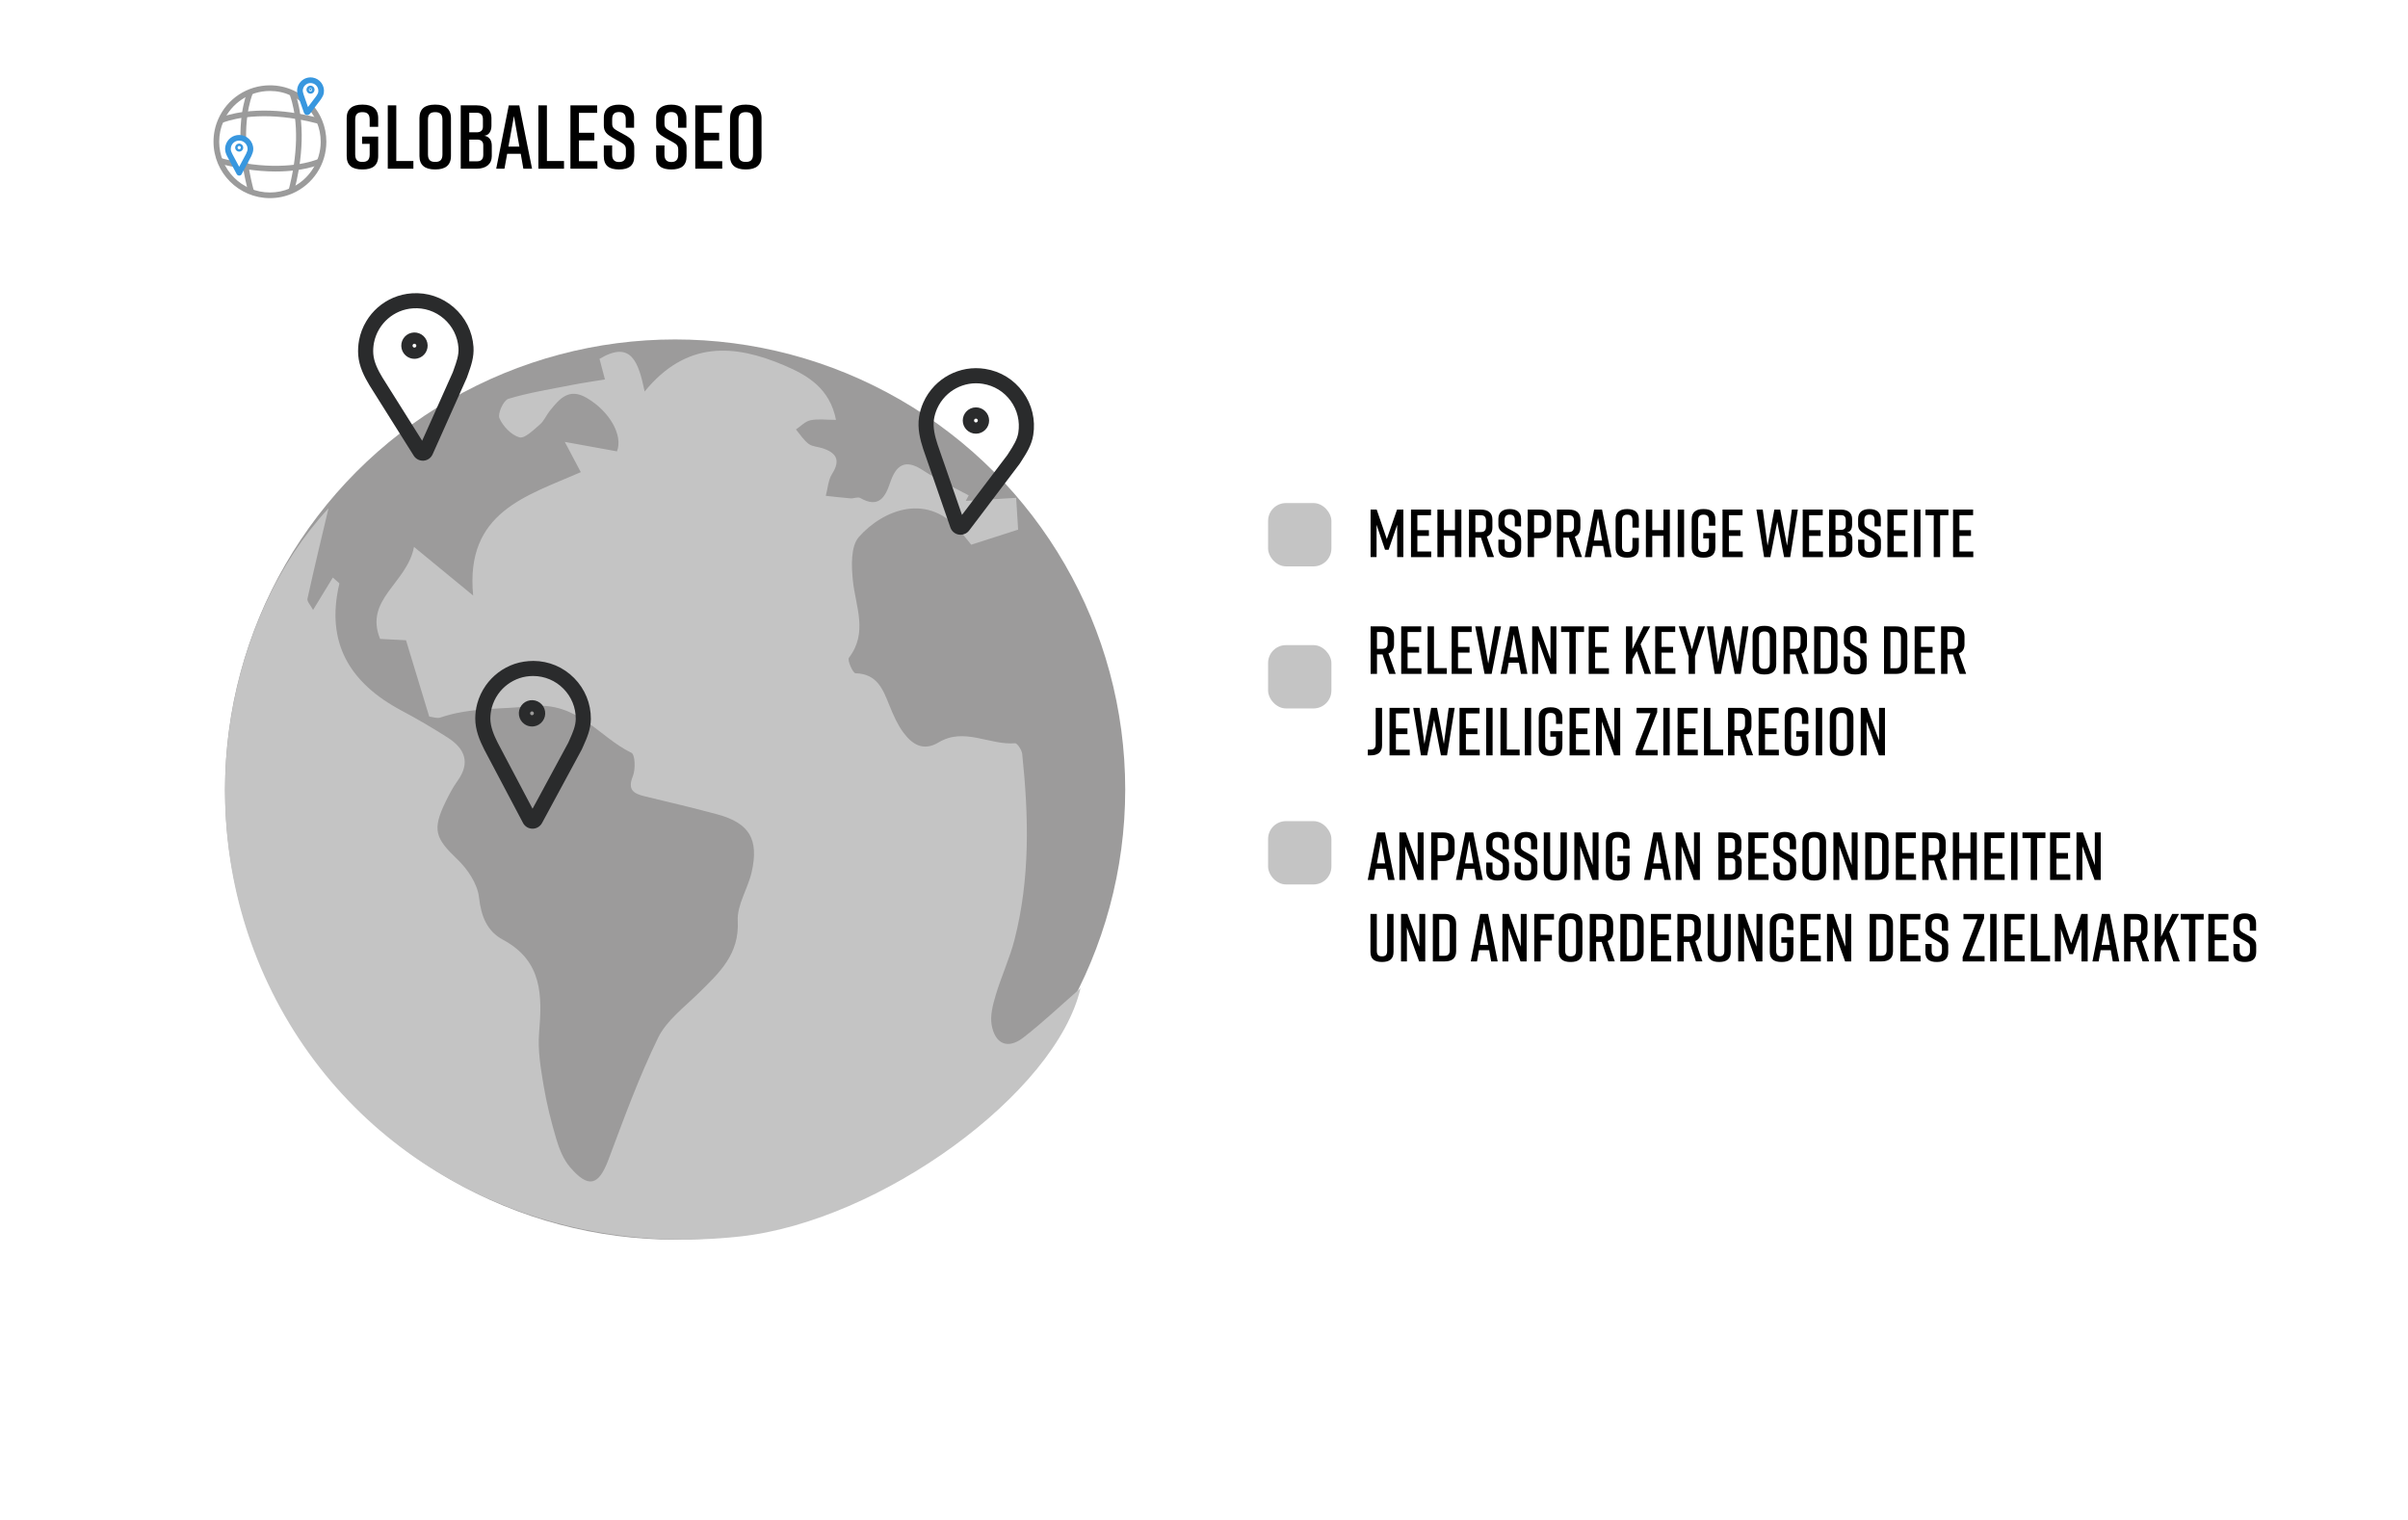 <?xml version="1.0" encoding="UTF-8"?>
<svg id="Ebene_1" xmlns="http://www.w3.org/2000/svg" viewBox="0 0 1276.91 806.11">
  <defs>
    <style>
      .cls-1 {
        fill: #9b9b9b;
      }

      .cls-2 {
        fill: #c4c4c4;
      }

      .cls-3 {
        fill: #2a2b2c;
      }

      .cls-4 {
        fill: #9c9b9b;
      }

      .cls-5 {
        fill: #3897df;
      }
    </style>
  </defs>
  <g>
    <path d="M200.54,82.74c0,5.04-3.07,7.1-8.16,7.1h-.38c-5.09,0-8.16-2.02-8.16-7.1v-20.16c0-4.85,3.07-7.1,8.16-7.1h.38c5.09,0,8.16,2.26,8.16,7.1v4.66h-4.51v-3.79c0-2.98-1.34-3.98-3.84-3.98s-3.84,1.01-3.84,3.98v18.43c0,2.98,1.34,3.98,3.84,3.98s3.84-1.01,3.84-3.98v-5.62h-4.03v-3.84h8.54v10.32Z"/>
    <path d="M219.21,89.46h-13.58v-33.6h4.51v29.52h9.07v4.08Z"/>
    <path d="M230.59,55.48h.38c5.09,0,8.16,2.16,8.16,7.1v20.16c0,4.94-3.07,7.1-8.16,7.1h-.38c-5.09,0-8.16-2.16-8.16-7.1v-20.16c0-4.99,3.07-7.1,8.16-7.1ZM230.78,85.86c2.5,0,3.84-1.01,3.84-3.98v-18.43c0-2.98-1.34-3.98-3.84-3.98s-3.84,1.01-3.84,3.98v18.43c0,2.98,1.34,3.98,3.84,3.98Z"/>
    <path d="M256.84,71.99c3.02.48,3.94,2.88,3.94,5.33v5.52c0,4.08-2.98,6.62-8.06,6.62h-8.4v-33.6h8.5c5.09,0,7.78,2.54,7.78,6.62v4.22c0,2.3-.91,4.94-3.74,5.28ZM248.83,70.16h3.89c2.16,0,3.36-.96,3.36-3.02v-3.89c0-2.35-1.1-3.46-3.36-3.46h-3.89v10.37ZM252.91,74.01h-4.08v11.52h4.08c2.26,0,3.36-1.1,3.36-3.46v-5.04c0-2.06-1.2-3.02-3.36-3.02Z"/>
    <path d="M276.14,81.54h-7.2l-1.44,7.92h-4.37l6.67-33.6h5.57l6.77,33.6h-4.61l-1.39-7.92ZM275.42,77.75l-2.88-16.23-2.93,16.23h5.81Z"/>
    <path d="M299.08,89.46h-13.58v-33.6h4.51v29.52h9.07v4.08Z"/>
    <path d="M302.49,89.46v-33.6h14.16v3.98h-9.65v10.56h8.16v4.03h-8.16v11.04h9.79v3.98h-14.3Z"/>
    <path d="M331.82,67.72v-4.56c0-2.69-1.3-3.74-3.6-3.74s-3.6,1.06-3.6,3.74v2.3c0,2.02.72,2.74,2.64,3.84l4.37,2.4c2.88,1.63,4.7,3.26,4.7,6.48v4.66c0,5.04-2.93,7.01-8.02,7.01h-.1c-5.09,0-8.02-1.92-8.02-7.01v-5.71h4.42v4.94c0,2.64,1.3,3.84,3.65,3.84s3.65-1.2,3.65-3.84v-2.64c0-2.02-.72-2.88-2.69-3.98l-4.32-2.4c-3.07-1.78-4.7-3.22-4.7-6.43v-4.22c0-4.85,3.36-6.91,7.97-6.91h.1c4.61,0,7.97,2.06,7.97,6.91v5.33h-4.42Z"/>
    <path d="M359.56,67.72v-4.56c0-2.69-1.3-3.74-3.6-3.74s-3.6,1.06-3.6,3.74v2.3c0,2.02.72,2.74,2.64,3.84l4.37,2.4c2.88,1.63,4.7,3.26,4.7,6.48v4.66c0,5.04-2.93,7.01-8.02,7.01h-.1c-5.09,0-8.02-1.92-8.02-7.01v-5.71h4.42v4.94c0,2.64,1.3,3.84,3.65,3.84s3.65-1.2,3.65-3.84v-2.64c0-2.02-.72-2.88-2.69-3.98l-4.32-2.4c-3.07-1.78-4.7-3.22-4.7-6.43v-4.22c0-4.85,3.36-6.91,7.97-6.91h.1c4.61,0,7.97,2.06,7.97,6.91v5.33h-4.42Z"/>
    <path d="M368.68,89.46v-33.6h14.16v3.98h-9.65v10.56h8.16v4.03h-8.16v11.04h9.79v3.98h-14.3Z"/>
    <path d="M395.28,55.48h.38c5.09,0,8.16,2.16,8.16,7.1v20.16c0,4.94-3.07,7.1-8.16,7.1h-.38c-5.09,0-8.16-2.16-8.16-7.1v-20.16c0-4.99,3.07-7.1,8.16-7.1ZM395.47,85.86c2.5,0,3.84-1.01,3.84-3.98v-18.43c0-2.98-1.34-3.98-3.84-3.98s-3.84,1.01-3.84,3.98v18.43c0,2.98,1.34,3.98,3.84,3.98Z"/>
  </g>
  <g>
    <circle class="cls-4" cx="358.01" cy="418.66" r="238.67"/>
    <path class="cls-2" d="M227.63,380.04c-4.11-13.52-8-26.29-12.33-40.54-3.17-.17-8.2-.43-13.74-.72-8.58-21.04,14.38-29.51,17.97-48.79,11.07,9.1,20.43,16.8,31.37,25.79-4.3-44.51,28.54-52.82,57.08-65.43-2.27-4.28-4.2-7.93-8.49-16.04,11.5,2.09,19.51,3.55,27.67,5.03,3.3-8.36-3.69-21.11-16.06-28.36-9.48-5.55-14.46.57-19.51,6.81-1.9,2.35-3.09,5.41-5.33,7.32-3.33,2.85-8.06,7.58-10.82,6.79-4.3-1.23-8.77-5.87-10.59-10.14-1.06-2.48,2.16-9.51,4.74-10.29,11.03-3.32,22.53-5.14,33.89-7.38,5.46-1.07,10.98-1.85,17.31-2.9-1.16-4.41-2.07-7.86-2.88-10.9,17-10.18,20.72,2.06,23.93,17.3,22.21-27.17,47.7-25.07,74.1-13.81,12.34,5.27,24.01,12.04,27.38,28.85-5.28,0-9.57-.63-13.56.21-2.79.59-5.14,3.18-7.69,4.88,2.2,2.6,4.06,5.63,6.71,7.64,1.93,1.47,4.92,1.51,7.39,2.32,7.34,2.42,9.69,6.31,5.07,13.58-2.08,3.28-2.28,7.73-3.34,11.65,4.37.46,8.73,1.01,13.11,1.35,1.71.13,3.88-.92,5.12-.21,9.72,5.58,13.26-.26,15.88-8.09,3.08-9.16,7.77-12.93,17.34-6.63,7.7,5.07,16.19,8.94,24.33,13.34-.53.98-1.05,1.96-1.57,2.94,8.47-.52,16.94-1.04,26.73-1.64.41,6.63.75,11.97,1.05,16.87-8.59,2.76-16.15,5.19-24.87,7.99-1.08-1.33-2.95-3.58-4.75-5.88-17.76-22.73-42.18-12.57-54.84,1.8-4.34,4.92-3.96,15.33-3.18,22.98,1.4,13.87,8.16,27.6-2.08,41.06-.97,1.28,2.13,8.16,3.45,8.2,11.86.3,14.71,8.96,18.2,17.49,1.95,4.76,4.07,9.64,7.08,13.76,4.63,6.34,10.59,10.39,18.83,5.42,13.55-8.17,27,1.57,40.55.45,1.14-.09,3.55,3.57,3.77,5.65,3.47,33.03,4.26,66.04-4.09,98.54-2.56,9.94-6.98,19.4-9.92,29.26-1.53,5.13-3.08,10.9-2.18,15.95,1.78,10,8.48,13.16,16.89,6.6,10.45-8.14,20.1-17.29,30.23-26.12-12.88,55.62-106.17,123.56-180.55,131.66-108.18,11.79-206.17-40.94-250.2-133.82-43.3-91.33-21.02-195.13,31.97-252.31-3.52,14.87-7.52,31.36-11.16,47.93-.33,1.49,1.67,3.48,2.98,5.98,3.78-6.2,7-11.49,10.47-17.19,2.32,2.17,3.54,2.88,3.45,3.29-7.39,31.27,5.53,52.63,32.88,67.21,8.41,4.48,16.68,9.29,24.69,14.44,8.99,5.79,12.03,13.24,5.11,22.88-2.51,3.49-4.53,7.37-6.41,11.25-7.13,14.7-5.36,19.21,6.24,30.27,5.5,5.24,10.77,13.1,11.56,20.26,1.11,10.09,4.27,17.94,12.74,22.49,20.93,11.23,20.78,29.51,19.12,49.32-.76,9.12.83,18.56,2.34,27.69,1.61,9.69,4.01,19.3,6.81,28.72,1.55,5.2,3.74,10.7,7.2,14.76,9.84,11.52,15.24,9.91,20.45-3.96,8.17-21.75,16.12-43.7,26.28-64.54,4.5-9.23,13.92-16.23,21.58-23.77,10.86-10.69,21.63-20.51,20.68-38.25-.45-8.45,5.38-17.08,7.37-25.85,3.97-17.48-1.23-26.04-18.23-30.65-12.74-3.45-25.59-6.47-38.43-9.55-5.98-1.44-9.27-3.43-6.32-10.71,1.47-3.61,1.19-11.41-.74-12.35-17.44-8.44-28.51-27.39-53.35-24.73-16,1.71-32.32.64-48.01,6.01-1.78.61-4.09-.32-5.88-.51Z"/>
  </g>
  <path class="cls-3" d="M509.36,283.55c-.29,0-.59-.02-.89-.07-2.09-.33-3.81-1.77-4.5-3.76l-14.42-41.64c-1.62-5-3.14-10.93-2.19-17.02.4-2.56,1.15-5.1,2.23-7.57,1.46-3.3,3.47-6.29,5.98-8.9,2.24-2.31,4.81-4.26,7.66-5.78,2.87-1.52,5.95-2.58,9.18-3.15,3.31-.57,6.68-.58,10.04-.05,8.08,1.28,15.18,5.63,19.99,12.26,4.81,6.62,6.75,14.72,5.47,22.8-.86,5.38-3.63,9.68-6.07,13.47-.34.53-.68,1.05-1.01,1.58l-.2.29c-8.59,11.27-11.32,14.91-13.95,18.43-.76.99-1.48,1.95-2.3,3.04l-3.93,5.2c-2.18,2.86-4.36,5.74-6.52,8.6-1.08,1.44-2.77,2.27-4.54,2.27ZM507.52,276.46s0,0,0,.01c0,0,0,0,0-.01ZM499.76,243.14l.85,2.41,9.51,27.48c1.31-1.73,2.62-3.46,3.94-5.19l3.91-5.17c.83-1.1,1.57-2.08,2.31-3.05,2.61-3.48,5.34-7.12,13.86-18.3.32-.5.63-1,.96-1.49,2.21-3.44,4.3-6.68,4.89-10.4.94-5.96-.49-11.95-4.04-16.84-3.55-4.9-8.8-8.11-14.77-9.06h0c-2.49-.4-4.98-.39-7.4.03-2.38.42-4.68,1.21-6.79,2.33-2.1,1.12-4.01,2.56-5.66,4.27-1.85,1.93-3.34,4.14-4.42,6.56-.79,1.82-1.35,3.71-1.65,5.6-.69,4.39.55,9.13,1.86,13.2l.04.12,2.59,7.5ZM517.51,229.97c-3.85,0-6.98-3.13-6.98-6.98s3.13-6.98,6.98-6.98,7,3.13,7,6.98-3.14,6.98-7,6.98ZM517.51,221.97c-.55,0-1,.46-1,1.02s.45,1.02,1,1.02,1.02-.47,1.02-1.02-.47-1.02-1.02-1.02Z"/>
  <path class="cls-3" d="M282.38,439.41h-.01c-2.11,0-4.04-1.17-5.02-3.03l-20.58-38.96c-2.36-4.69-4.77-10.32-4.75-16.49.01-2.59.36-5.22,1.05-7.82.95-3.49,2.48-6.74,4.56-9.7,1.86-2.63,4.11-4.94,6.69-6.88,2.6-1.94,5.49-3.45,8.59-4.51,3.19-1.06,6.51-1.54,9.92-1.57,8.18.04,15.86,3.26,21.62,9.08,5.76,5.82,8.91,13.52,8.87,21.7-.03,5.45-2.11,10.12-3.95,14.24-.25.57-.51,1.14-.76,1.72l-.16.32c-6.36,11.7-8.57,15.8-10.99,20.33-.6,1.09-1.17,2.15-1.81,3.35l-3.09,5.73c-1.72,3.17-3.44,6.34-5.14,9.49-.99,1.84-2.91,3-5.02,3ZM280.36,432.61s0,0,0,.01c0,0,0,0,0-.01ZM267.6,400.82l1.22,2.29,13.58,25.72c1.03-1.91,2.07-3.82,3.11-5.72l3.08-5.71c.66-1.22,1.24-2.29,1.82-3.36,2.4-4.49,4.61-8.6,10.92-20.2.24-.54.48-1.08.72-1.62,1.66-3.73,3.23-7.26,3.26-11.03.03-6.04-2.3-11.73-6.55-16.03-4.26-4.3-9.93-6.68-15.97-6.71h-.14c-2.48,0-4.89.39-7.17,1.15-2.29.78-4.44,1.91-6.36,3.34-1.91,1.43-3.57,3.14-4.95,5.08-1.54,2.19-2.67,4.6-3.37,7.16-.51,1.92-.77,3.87-.78,5.78-.01,4.43,1.93,8.93,3.85,12.76l.06.11,3.68,6.99ZM282.09,385.22c-1.47,0-2.9-.46-4.11-1.35-1.5-1.1-2.49-2.73-2.77-4.57-.28-1.85.17-3.69,1.27-5.19,1.1-1.5,2.73-2.49,4.57-2.77,1.84-.28,3.68.17,5.19,1.26,1.51,1.1,2.5,2.73,2.79,4.58.28,1.85-.17,3.7-1.29,5.21-1.11,1.5-2.73,2.48-4.57,2.76-.36.05-.72.08-1.08.08ZM282.1,377.22s-.1,0-.15.01c-.26.04-.49.18-.65.39-.16.22-.23.5-.19.77.04.27.19.51.41.67.21.15.48.22.73.18.26-.04.5-.19.66-.41.16-.22.23-.49.19-.75-.08-.5-.52-.86-1.01-.86Z"/>
  <path class="cls-3" d="M224.2,244.27c-1.95,0-3.77-1-4.82-2.66l-23.45-37.3c-2.71-4.5-5.53-9.94-5.98-16.08-.18-2.59-.03-5.24.46-7.88.68-3.55,1.96-6.91,3.82-10.01,1.65-2.76,3.72-5.23,6.15-7.36,2.45-2.13,5.21-3.86,8.23-5.14,3.1-1.3,6.38-2.07,9.76-2.31h0c8.17-.57,16.06,2.06,22.24,7.43,6.18,5.37,9.9,12.82,10.47,20.97.38,5.43-1.35,10.24-2.87,14.49-.21.59-.42,1.18-.63,1.77l-.13.33c-5.46,12.12-7.35,16.39-9.43,21.1-.51,1.12-1,2.22-1.54,3.45l-2.67,5.98c-1.48,3.28-2.95,6.58-4.41,9.85-.85,1.92-2.69,3.21-4.79,3.37-.14,0-.28.02-.42.02ZM222.11,237.63s0,0,0,.01c0,0,0,0,0-.01ZM207.02,206.92l1.37,2.16,15.47,24.62c.89-1.98,1.78-3.97,2.67-5.94l2.66-5.95c.56-1.25,1.05-2.36,1.55-3.46,2.06-4.67,3.96-8.94,9.37-20.96.2-.56.39-1.11.59-1.67,1.38-3.85,2.68-7.48,2.42-11.23-.43-6.02-3.17-11.53-7.74-15.5-4.57-3.97-10.42-5.92-16.43-5.49h0c-2.51.17-4.94.75-7.2,1.7-2.22.95-4.28,2.23-6.09,3.81-1.79,1.57-3.33,3.4-4.55,5.44-1.37,2.3-2.32,4.79-2.82,7.39-.36,1.95-.48,3.92-.34,5.83.32,4.42,2.59,8.76,4.79,12.43l.07.11,4.22,6.72ZM219.77,190.27c-3.17,0-6.05-2.18-6.8-5.41-.87-3.75,1.47-7.51,5.22-8.38,1.82-.42,3.69-.11,5.27.86,1.59.98,2.7,2.53,3.13,4.36.87,3.75-1.48,7.51-5.24,8.38-.53.12-1.06.18-1.58.18ZM219.76,182.27c-.07,0-.15,0-.22.03-.25.06-.48.22-.62.44-.14.23-.19.51-.13.78.13.55.66.89,1.2.77.54-.12.89-.68.76-1.22-.11-.46-.54-.79-1-.79Z"/>
  <g>
    <path d="M736.37,291.52h-1.91l-4.5-13.25v17.13h-3.17v-25.2h3.24l5.36,15.66,5.43-15.66h3.35v25.2h-3.28v-17.13l-4.54,13.25Z"/>
    <path d="M748.22,295.41v-25.2h10.62v2.99h-7.24v7.92h6.12v3.02h-6.12v8.28h7.34v2.99h-10.73Z"/>
    <path d="M765.61,270.21v10.87h5.94v-10.87h3.38v25.2h-3.38v-11.3h-5.94v11.3h-3.38v-25.2h3.38Z"/>
    <path d="M788.79,295.41l-3.49-10.33h-2.95v10.33h-3.38v-25.2h6.3c3.82,0,6.12,1.62,6.12,5.33v4.21c0,2.52-1.08,4.07-2.95,4.82l3.82,10.83h-3.46ZM782.35,282.13h2.77c1.87,0,2.88-.76,2.88-2.99v-2.95c0-2.23-1.01-2.99-2.88-2.99h-2.77v8.93Z"/>
    <path d="M803.26,279.1v-3.42c0-2.02-.97-2.81-2.7-2.81s-2.7.79-2.7,2.81v1.73c0,1.51.54,2.05,1.98,2.88l3.28,1.8c2.16,1.22,3.53,2.45,3.53,4.86v3.49c0,3.78-2.2,5.26-6.01,5.26h-.07c-3.82,0-6.01-1.44-6.01-5.26v-4.28h3.31v3.71c0,1.98.97,2.88,2.74,2.88s2.74-.9,2.74-2.88v-1.98c0-1.51-.54-2.16-2.02-2.99l-3.24-1.8c-2.3-1.33-3.53-2.41-3.53-4.82v-3.17c0-3.63,2.52-5.18,5.98-5.18h.07c3.46,0,5.98,1.55,5.98,5.18v4h-3.31Z"/>
    <path d="M822.52,275.54v4.5c0,3.71-2.3,5.33-6.12,5.33h-2.92v10.04h-3.38v-25.2h6.3c3.82,0,6.12,1.62,6.12,5.33ZM819.14,276.19c0-2.23-1.01-2.99-2.88-2.99h-2.77v9.14h2.77c1.87,0,2.88-.76,2.88-2.95v-3.2Z"/>
    <path d="M835.44,295.41l-3.49-10.33h-2.95v10.33h-3.38v-25.2h6.3c3.82,0,6.12,1.62,6.12,5.33v4.21c0,2.52-1.08,4.07-2.95,4.82l3.82,10.83h-3.46ZM829,282.13h2.77c1.87,0,2.88-.76,2.88-2.99v-2.95c0-2.23-1.01-2.99-2.88-2.99h-2.77v8.93Z"/>
    <path d="M850.1,289.47h-5.4l-1.08,5.94h-3.28l5-25.2h4.18l5.08,25.2h-3.46l-1.04-5.94ZM849.56,286.62l-2.16-12.17-2.2,12.17h4.36Z"/>
    <path d="M869.03,290.37c0,3.78-2.3,5.33-6.12,5.33h-.07c-3.82,0-6.12-1.51-6.12-5.33v-15.12c0-3.64,2.3-5.33,6.12-5.33h.07c3.82,0,6.12,1.69,6.12,5.33v4.5h-3.38v-3.85c0-2.2-.94-2.99-2.77-2.99s-2.77.79-2.77,2.99v13.82c0,2.2.94,2.99,2.77,2.99s2.77-.79,2.77-2.99v-4.46h3.38v5.11Z"/>
    <path d="M876.16,270.21v10.87h5.94v-10.87h3.38v25.2h-3.38v-11.3h-5.94v11.3h-3.38v-25.2h3.38Z"/>
    <path d="M889.66,295.41v-25.2h3.38v25.2h-3.38Z"/>
    <path d="M909.6,290.37c0,3.78-2.3,5.33-6.12,5.33h-.29c-3.82,0-6.12-1.51-6.12-5.33v-15.12c0-3.64,2.3-5.33,6.12-5.33h.29c3.82,0,6.12,1.69,6.12,5.33v3.49h-3.38v-2.84c0-2.23-1.01-2.99-2.88-2.99s-2.88.76-2.88,2.99v13.82c0,2.23,1.01,2.99,2.88,2.99s2.88-.76,2.88-2.99v-4.21h-3.02v-2.88h6.41v7.74Z"/>
    <path d="M913.42,295.41v-25.2h10.62v2.99h-7.24v7.92h6.12v3.02h-6.12v8.28h7.34v2.99h-10.73Z"/>
    <path d="M949.27,295.41h-3.2l-3.63-18.75-3.67,18.75h-3.31l-4.07-25.2h3.35l2.56,19.15,3.6-19.15h3.1l3.63,19.15,2.56-19.15h3.17l-4.07,25.2Z"/>
    <path d="M955.94,295.41v-25.2h10.62v2.99h-7.24v7.92h6.12v3.02h-6.12v8.28h7.34v2.99h-10.73Z"/>
    <path d="M979.33,282.31c2.27.36,2.95,2.16,2.95,4v4.14c0,3.06-2.23,4.97-6.05,4.97h-6.3v-25.2h6.37c3.82,0,5.83,1.91,5.83,4.97v3.17c0,1.73-.68,3.71-2.81,3.96ZM973.32,280.94h2.92c1.62,0,2.52-.72,2.52-2.27v-2.92c0-1.76-.83-2.59-2.52-2.59h-2.92v7.78ZM976.38,283.82h-3.06v8.64h3.06c1.69,0,2.52-.83,2.52-2.59v-3.78c0-1.55-.9-2.27-2.52-2.27Z"/>
    <path d="M994.02,279.1v-3.42c0-2.02-.97-2.81-2.7-2.81s-2.7.79-2.7,2.81v1.73c0,1.51.54,2.05,1.98,2.88l3.28,1.8c2.16,1.22,3.53,2.45,3.53,4.86v3.49c0,3.78-2.2,5.26-6.01,5.26h-.07c-3.82,0-6.01-1.44-6.01-5.26v-4.28h3.31v3.71c0,1.98.97,2.88,2.74,2.88s2.74-.9,2.74-2.88v-1.98c0-1.51-.54-2.16-2.02-2.99l-3.24-1.8c-2.3-1.33-3.53-2.41-3.53-4.82v-3.17c0-3.63,2.52-5.18,5.98-5.18h.07c3.46,0,5.98,1.55,5.98,5.18v4h-3.31Z"/>
    <path d="M1000.86,295.41v-25.2h10.62v2.99h-7.24v7.92h6.12v3.02h-6.12v8.28h7.34v2.99h-10.73Z"/>
    <path d="M1015.01,295.41v-25.2h3.38v25.2h-3.38Z"/>
    <path d="M1033.19,273.2h-4.39v22.21h-3.38v-22.21h-4.39v-2.99h12.17v2.99Z"/>
    <path d="M1035.67,295.41v-25.2h10.62v2.99h-7.24v7.92h6.12v3.02h-6.12v8.28h7.34v2.99h-10.73Z"/>
  </g>
  <g>
    <path d="M736.63,357.33l-3.49-10.33h-2.95v10.33h-3.38v-25.2h6.3c3.82,0,6.12,1.62,6.12,5.33v4.21c0,2.52-1.08,4.07-2.95,4.82l3.82,10.83h-3.46ZM730.18,344.05h2.77c1.87,0,2.88-.76,2.88-2.99v-2.95c0-2.23-1.01-2.99-2.88-2.99h-2.77v8.93Z"/>
    <path d="M743.03,357.33v-25.2h10.62v2.99h-7.24v7.92h6.12v3.02h-6.12v8.28h7.34v2.99h-10.73Z"/>
    <path d="M767.22,357.33h-10.19v-25.2h3.38v22.14h6.8v3.06Z"/>
    <path d="M769.78,357.33v-25.2h10.62v2.99h-7.24v7.92h6.12v3.02h-6.12v8.28h7.34v2.99h-10.73Z"/>
    <path d="M790.98,357.33h-3.74l-4.97-25.2h3.46l3.46,19.76,3.49-19.76h3.28l-4.97,25.2Z"/>
    <path d="M805.46,351.4h-5.4l-1.08,5.94h-3.28l5-25.2h4.18l5.08,25.2h-3.46l-1.04-5.94ZM804.92,348.55l-2.16-12.17-2.2,12.17h4.36Z"/>
    <path d="M812.48,357.33v-25.2h3.38l6.33,17.35v-17.35h3.13v25.2h-3.24l-6.48-17.93v17.93h-3.13Z"/>
    <path d="M839.98,335.13h-4.39v22.21h-3.38v-22.21h-4.39v-2.99h12.17v2.99Z"/>
    <path d="M842.46,357.33v-25.2h10.62v2.99h-7.24v7.92h6.12v3.02h-6.12v8.28h7.34v2.99h-10.73Z"/>
    <path d="M872.09,357.33l-4.1-12.06-2.38,4.36v7.7h-3.38v-25.2h3.38v12.13l5.9-12.13h3.6l-5.15,9.47,5.58,15.73h-3.46Z"/>
    <path d="M877.71,357.33v-25.2h10.62v2.99h-7.24v7.92h6.12v3.02h-6.12v8.28h7.34v2.99h-10.73Z"/>
    <path d="M898.84,357.33h-3.38v-9.29l-5.26-15.91h3.56l3.42,12.17,3.42-12.17h3.49l-5.26,15.91v9.29Z"/>
    <path d="M923.06,357.33h-3.2l-3.63-18.75-3.67,18.75h-3.31l-4.07-25.2h3.35l2.56,19.15,3.6-19.15h3.1l3.63,19.15,2.56-19.15h3.17l-4.07,25.2Z"/>
    <path d="M935.49,331.85h.29c3.82,0,6.12,1.62,6.12,5.33v15.12c0,3.71-2.3,5.33-6.12,5.33h-.29c-3.82,0-6.12-1.62-6.12-5.33v-15.12c0-3.74,2.3-5.33,6.12-5.33ZM935.63,354.64c1.87,0,2.88-.76,2.88-2.99v-13.82c0-2.23-1.01-2.99-2.88-2.99s-2.88.76-2.88,2.99v13.82c0,2.23,1.01,2.99,2.88,2.99Z"/>
    <path d="M955.61,357.33l-3.49-10.33h-2.95v10.33h-3.38v-25.2h6.3c3.82,0,6.12,1.62,6.12,5.33v4.21c0,2.52-1.08,4.07-2.95,4.82l3.82,10.83h-3.46ZM949.17,344.05h2.77c1.87,0,2.88-.76,2.88-2.99v-2.95c0-2.23-1.01-2.99-2.88-2.99h-2.77v8.93Z"/>
    <path d="M974.36,337.47v14.54c0,3.71-2.3,5.33-6.12,5.33h-6.23v-25.2h6.23c3.82,0,6.12,1.62,6.12,5.33ZM968.1,335.13h-2.7v19.22h2.7c1.87,0,2.88-.76,2.88-2.99v-13.25c0-2.23-1.01-2.99-2.88-2.99Z"/>
    <path d="M986.46,341.03v-3.42c0-2.02-.97-2.81-2.7-2.81s-2.7.79-2.7,2.81v1.73c0,1.51.54,2.05,1.98,2.88l3.28,1.8c2.16,1.22,3.53,2.45,3.53,4.86v3.49c0,3.78-2.2,5.26-6.01,5.26h-.07c-3.82,0-6.01-1.44-6.01-5.26v-4.28h3.31v3.71c0,1.98.97,2.88,2.74,2.88s2.74-.9,2.74-2.88v-1.98c0-1.51-.54-2.16-2.02-2.99l-3.24-1.8c-2.3-1.33-3.53-2.41-3.53-4.82v-3.17c0-3.63,2.52-5.18,5.98-5.18h.07c3.46,0,5.98,1.55,5.98,5.18v4h-3.31Z"/>
    <path d="M1011.41,337.47v14.54c0,3.71-2.3,5.33-6.12,5.33h-6.23v-25.2h6.23c3.82,0,6.12,1.62,6.12,5.33ZM1005.14,335.13h-2.7v19.22h2.7c1.87,0,2.88-.76,2.88-2.99v-13.25c0-2.23-1.01-2.99-2.88-2.99Z"/>
    <path d="M1015.3,357.33v-25.2h10.62v2.99h-7.24v7.92h6.12v3.02h-6.12v8.28h7.34v2.99h-10.73Z"/>
    <path d="M1039.13,357.33l-3.49-10.33h-2.95v10.33h-3.38v-25.2h6.3c3.82,0,6.12,1.62,6.12,5.33v4.21c0,2.52-1.08,4.07-2.95,4.82l3.82,10.83h-3.46ZM1032.68,344.05h2.77c1.87,0,2.88-.76,2.88-2.99v-2.95c0-2.23-1.01-2.99-2.88-2.99h-2.77v8.93Z"/>
    <path d="M729.5,394.49v-19.15h3.38v19.87c0,3.82-2.38,5.33-6.19,5.33h-1.37v-3.06h1.3c1.91,0,2.88-.76,2.88-2.99Z"/>
    <path d="M736.84,400.53v-25.2h10.62v2.99h-7.24v7.92h6.12v3.02h-6.12v8.28h7.34v2.99h-10.73Z"/>
    <path d="M767.3,400.53h-3.2l-3.63-18.75-3.67,18.75h-3.31l-4.07-25.2h3.35l2.56,19.15,3.6-19.15h3.1l3.63,19.15,2.56-19.15h3.17l-4.07,25.2Z"/>
    <path d="M773.96,400.53v-25.2h10.62v2.99h-7.24v7.92h6.12v3.02h-6.12v8.28h7.34v2.99h-10.73Z"/>
    <path d="M788.11,400.53v-25.2h3.38v25.2h-3.38Z"/>
    <path d="M805.85,400.53h-10.19v-25.2h3.38v22.14h6.8v3.06Z"/>
    <path d="M808.55,400.53v-25.2h3.38v25.2h-3.38Z"/>
    <path d="M828.5,395.49c0,3.78-2.3,5.33-6.12,5.33h-.29c-3.82,0-6.12-1.51-6.12-5.33v-15.12c0-3.64,2.3-5.33,6.12-5.33h.29c3.82,0,6.12,1.69,6.12,5.33v3.49h-3.38v-2.84c0-2.23-1.01-2.99-2.88-2.99s-2.88.76-2.88,2.99v13.82c0,2.23,1.01,2.99,2.88,2.99s2.88-.76,2.88-2.99v-4.21h-3.02v-2.88h6.41v7.74Z"/>
    <path d="M832.31,400.53v-25.2h10.62v2.99h-7.24v7.92h6.12v3.02h-6.12v8.28h7.34v2.99h-10.73Z"/>
    <path d="M846.32,400.53v-25.2h3.38l6.33,17.35v-17.35h3.13v25.2h-3.24l-6.48-17.93v17.93h-3.13Z"/>
    <path d="M879.04,400.53h-11.63v-2.38l7.81-19.98h-7.38v-2.84h10.94v2.38l-7.81,19.98h8.06v2.84Z"/>
    <path d="M882.03,400.53v-25.2h3.38v25.2h-3.38Z"/>
    <path d="M889.59,400.53v-25.2h10.62v2.99h-7.24v7.92h6.12v3.02h-6.12v8.28h7.34v2.99h-10.73Z"/>
    <path d="M913.78,400.53h-10.19v-25.2h3.38v22.14h6.8v3.06Z"/>
    <path d="M926.16,400.53l-3.49-10.33h-2.95v10.33h-3.38v-25.2h6.3c3.82,0,6.12,1.62,6.12,5.33v4.21c0,2.52-1.08,4.07-2.95,4.82l3.82,10.83h-3.46ZM919.72,387.25h2.77c1.87,0,2.88-.76,2.88-2.99v-2.95c0-2.23-1.01-2.99-2.88-2.99h-2.77v8.93Z"/>
    <path d="M932.57,400.53v-25.2h10.62v2.99h-7.24v7.92h6.12v3.02h-6.12v8.28h7.34v2.99h-10.73Z"/>
    <path d="M958.92,395.49c0,3.78-2.3,5.33-6.12,5.33h-.29c-3.82,0-6.12-1.51-6.12-5.33v-15.12c0-3.64,2.3-5.33,6.12-5.33h.29c3.82,0,6.12,1.69,6.12,5.33v3.49h-3.38v-2.84c0-2.23-1.01-2.99-2.88-2.99s-2.88.76-2.88,2.99v13.82c0,2.23,1.01,2.99,2.88,2.99s2.88-.76,2.88-2.99v-4.21h-3.02v-2.88h6.41v7.74Z"/>
    <path d="M962.88,400.53v-25.2h3.38v25.2h-3.38Z"/>
    <path d="M976.42,375.05h.29c3.82,0,6.12,1.62,6.12,5.33v15.12c0,3.71-2.3,5.33-6.12,5.33h-.29c-3.82,0-6.12-1.62-6.12-5.33v-15.12c0-3.74,2.3-5.33,6.12-5.33ZM976.56,397.83c1.87,0,2.88-.76,2.88-2.99v-13.82c0-2.23-1.01-2.99-2.88-2.99s-2.88.76-2.88,2.99v13.82c0,2.23,1.01,2.99,2.88,2.99Z"/>
    <path d="M986.71,400.53v-25.2h3.38l6.33,17.35v-17.35h3.13v25.2h-3.24l-6.48-17.93v17.93h-3.13Z"/>
  </g>
  <g>
    <path d="M735.04,460.66h-5.4l-1.08,5.94h-3.28l5-25.2h4.18l5.08,25.2h-3.46l-1.04-5.94ZM734.5,457.82l-2.16-12.17-2.2,12.17h4.36Z"/>
    <path d="M742.06,466.6v-25.2h3.38l6.33,17.35v-17.35h3.13v25.2h-3.24l-6.48-17.93v17.93h-3.13Z"/>
    <path d="M771.36,446.74v4.5c0,3.71-2.3,5.33-6.12,5.33h-2.92v10.04h-3.38v-25.2h6.3c3.82,0,6.12,1.62,6.12,5.33ZM767.98,447.38c0-2.23-1.01-2.99-2.88-2.99h-2.77v9.14h2.77c1.87,0,2.88-.76,2.88-2.95v-3.2Z"/>
    <path d="M781.8,460.66h-5.4l-1.08,5.94h-3.28l5-25.2h4.18l5.08,25.2h-3.46l-1.04-5.94ZM781.26,457.82l-2.16-12.17-2.2,12.17h4.36Z"/>
    <path d="M796.82,450.3v-3.42c0-2.02-.97-2.81-2.7-2.81s-2.7.79-2.7,2.81v1.73c0,1.51.54,2.05,1.98,2.88l3.28,1.8c2.16,1.22,3.53,2.45,3.53,4.86v3.49c0,3.78-2.2,5.26-6.01,5.26h-.07c-3.82,0-6.01-1.44-6.01-5.26v-4.28h3.31v3.71c0,1.98.97,2.88,2.74,2.88s2.74-.9,2.74-2.88v-1.98c0-1.51-.54-2.16-2.02-2.99l-3.24-1.8c-2.3-1.33-3.53-2.41-3.53-4.82v-3.17c0-3.63,2.52-5.18,5.98-5.18h.07c3.46,0,5.98,1.55,5.98,5.18v4h-3.31Z"/>
    <path d="M811.86,450.3v-3.42c0-2.02-.97-2.81-2.7-2.81s-2.7.79-2.7,2.81v1.73c0,1.51.54,2.05,1.98,2.88l3.28,1.8c2.16,1.22,3.53,2.45,3.53,4.86v3.49c0,3.78-2.2,5.26-6.01,5.26h-.07c-3.82,0-6.01-1.44-6.01-5.26v-4.28h3.31v3.71c0,1.98.97,2.88,2.74,2.88s2.74-.9,2.74-2.88v-1.98c0-1.51-.54-2.16-2.02-2.99l-3.24-1.8c-2.3-1.33-3.53-2.41-3.53-4.82v-3.17c0-3.63,2.52-5.18,5.98-5.18h.07c3.46,0,5.98,1.55,5.98,5.18v4h-3.31Z"/>
    <path d="M830.87,461.57c0,3.78-2.23,5.33-6.05,5.33h-.14c-3.82,0-6.05-1.51-6.05-5.33v-20.16h3.38v19.51c0,2.23.86,2.99,2.74,2.99s2.74-.76,2.74-2.99v-19.51h3.38v20.16Z"/>
    <path d="M834.83,466.6v-25.2h3.38l6.33,17.35v-17.35h3.13v25.2h-3.24l-6.48-17.93v17.93h-3.13Z"/>
    <path d="M864.1,461.57c0,3.78-2.3,5.33-6.12,5.33h-.29c-3.82,0-6.12-1.51-6.12-5.33v-15.12c0-3.64,2.3-5.33,6.12-5.33h.29c3.82,0,6.12,1.69,6.12,5.33v3.49h-3.38v-2.84c0-2.23-1.01-2.99-2.88-2.99s-2.88.76-2.88,2.99v13.82c0,2.23,1.01,2.99,2.88,2.99s2.88-.76,2.88-2.99v-4.21h-3.02v-2.88h6.41v7.74Z"/>
    <path d="M881.56,460.66h-5.4l-1.08,5.94h-3.28l5-25.2h4.18l5.08,25.2h-3.46l-1.04-5.94ZM881.02,457.82l-2.16-12.17-2.2,12.17h4.36Z"/>
    <path d="M888.58,466.6v-25.2h3.38l6.33,17.35v-17.35h3.13v25.2h-3.24l-6.48-17.93v17.93h-3.13Z"/>
    <path d="M920.62,453.5c2.27.36,2.95,2.16,2.95,4v4.14c0,3.06-2.23,4.97-6.05,4.97h-6.3v-25.2h6.37c3.82,0,5.83,1.91,5.83,4.97v3.17c0,1.73-.68,3.71-2.81,3.96ZM914.61,452.13h2.92c1.62,0,2.52-.72,2.52-2.27v-2.92c0-1.76-.83-2.59-2.52-2.59h-2.92v7.78ZM917.67,455.01h-3.06v8.64h3.06c1.69,0,2.52-.83,2.52-2.59v-3.78c0-1.55-.9-2.27-2.52-2.27Z"/>
    <path d="M927.1,466.6v-25.2h10.62v2.99h-7.24v7.92h6.12v3.02h-6.12v8.28h7.34v2.99h-10.73Z"/>
    <path d="M949.09,450.3v-3.42c0-2.02-.97-2.81-2.7-2.81s-2.7.79-2.7,2.81v1.73c0,1.51.54,2.05,1.98,2.88l3.28,1.8c2.16,1.22,3.53,2.45,3.53,4.86v3.49c0,3.78-2.2,5.26-6.01,5.26h-.07c-3.82,0-6.01-1.44-6.01-5.26v-4.28h3.31v3.71c0,1.98.97,2.88,2.74,2.88s2.74-.9,2.74-2.88v-1.98c0-1.51-.54-2.16-2.02-2.99l-3.24-1.8c-2.3-1.33-3.53-2.41-3.53-4.82v-3.17c0-3.63,2.52-5.18,5.98-5.18h.07c3.46,0,5.98,1.55,5.98,5.18v4h-3.31Z"/>
    <path d="M961.91,441.12h.29c3.82,0,6.12,1.62,6.12,5.33v15.12c0,3.71-2.3,5.33-6.12,5.33h-.29c-3.82,0-6.12-1.62-6.12-5.33v-15.12c0-3.74,2.3-5.33,6.12-5.33ZM962.05,463.9c1.87,0,2.88-.76,2.88-2.99v-13.82c0-2.23-1.01-2.99-2.88-2.99s-2.88.76-2.88,2.99v13.82c0,2.23,1.01,2.99,2.88,2.99Z"/>
    <path d="M972.21,466.6v-25.2h3.38l6.33,17.35v-17.35h3.13v25.2h-3.24l-6.48-17.93v17.93h-3.13Z"/>
    <path d="M1001.44,446.74v14.54c0,3.71-2.3,5.33-6.12,5.33h-6.23v-25.2h6.23c3.82,0,6.12,1.62,6.12,5.33ZM995.17,444.4h-2.7v19.22h2.7c1.87,0,2.88-.76,2.88-2.99v-13.25c0-2.23-1.01-2.99-2.88-2.99Z"/>
    <path d="M1005.33,466.6v-25.2h10.62v2.99h-7.24v7.92h6.12v3.02h-6.12v8.28h7.34v2.99h-10.73Z"/>
    <path d="M1029.16,466.6l-3.49-10.33h-2.95v10.33h-3.38v-25.2h6.3c3.82,0,6.12,1.62,6.12,5.33v4.21c0,2.52-1.08,4.07-2.95,4.82l3.82,10.83h-3.46ZM1022.71,453.32h2.77c1.87,0,2.88-.76,2.88-2.99v-2.95c0-2.23-1.01-2.99-2.88-2.99h-2.77v8.93Z"/>
    <path d="M1038.95,441.41v10.87h5.94v-10.87h3.38v25.2h-3.38v-11.3h-5.94v11.3h-3.38v-25.2h3.38Z"/>
    <path d="M1052.31,466.6v-25.2h10.62v2.99h-7.24v7.92h6.12v3.02h-6.12v8.28h7.34v2.99h-10.73Z"/>
    <path d="M1066.45,466.6v-25.2h3.38v25.2h-3.38Z"/>
    <path d="M1084.63,444.4h-4.39v22.21h-3.38v-22.21h-4.39v-2.99h12.17v2.99Z"/>
    <path d="M1087.12,466.6v-25.2h10.62v2.99h-7.24v7.92h6.12v3.02h-6.12v8.28h7.34v2.99h-10.73Z"/>
    <path d="M1101.12,466.6v-25.2h3.38l6.33,17.35v-17.35h3.13v25.2h-3.24l-6.48-17.93v17.93h-3.13Z"/>
    <path d="M738.96,504.76c0,3.78-2.23,5.33-6.05,5.33h-.14c-3.82,0-6.05-1.51-6.05-5.33v-20.16h3.38v19.51c0,2.23.86,2.99,2.74,2.99s2.74-.76,2.74-2.99v-19.51h3.38v20.16Z"/>
    <path d="M742.93,509.8v-25.2h3.38l6.33,17.35v-17.35h3.13v25.2h-3.24l-6.48-17.93v17.93h-3.13Z"/>
    <path d="M772.16,489.93v14.54c0,3.71-2.3,5.33-6.12,5.33h-6.23v-25.2h6.23c3.82,0,6.12,1.62,6.12,5.33ZM765.89,487.59h-2.7v19.22h2.7c1.87,0,2.88-.76,2.88-2.99v-13.25c0-2.23-1.01-2.99-2.88-2.99Z"/>
    <path d="M789.69,503.86h-5.4l-1.08,5.94h-3.28l5-25.2h4.18l5.08,25.2h-3.46l-1.04-5.94ZM789.15,501.02l-2.16-12.17-2.2,12.17h4.36Z"/>
    <path d="M796.71,509.8v-25.2h3.38l6.33,17.35v-17.35h3.13v25.2h-3.24l-6.48-17.93v17.93h-3.13Z"/>
    <path d="M813.59,484.61h10.47v2.99h-7.09v8.1h5.98v3.02h-5.98v11.09h-3.38v-25.2Z"/>
    <path d="M832.71,484.32h.29c3.82,0,6.12,1.62,6.12,5.33v15.12c0,3.71-2.3,5.33-6.12,5.33h-.29c-3.82,0-6.12-1.62-6.12-5.33v-15.12c0-3.74,2.3-5.33,6.12-5.33ZM832.85,507.1c1.87,0,2.88-.76,2.88-2.99v-13.82c0-2.23-1.01-2.99-2.88-2.99s-2.88.76-2.88,2.99v13.82c0,2.23,1.01,2.99,2.88,2.99Z"/>
    <path d="M852.83,509.8l-3.49-10.33h-2.95v10.33h-3.38v-25.2h6.3c3.82,0,6.12,1.62,6.12,5.33v4.21c0,2.52-1.08,4.07-2.95,4.82l3.82,10.83h-3.46ZM846.39,496.52h2.77c1.87,0,2.88-.76,2.88-2.99v-2.95c0-2.23-1.01-2.99-2.88-2.99h-2.77v8.93Z"/>
    <path d="M871.59,489.93v14.54c0,3.71-2.3,5.33-6.12,5.33h-6.23v-25.2h6.23c3.82,0,6.12,1.62,6.12,5.33ZM865.32,487.59h-2.7v19.22h2.7c1.87,0,2.88-.76,2.88-2.99v-13.25c0-2.23-1.01-2.99-2.88-2.99Z"/>
    <path d="M875.47,509.8v-25.2h10.62v2.99h-7.24v7.92h6.12v3.02h-6.12v8.28h7.34v2.99h-10.73Z"/>
    <path d="M899.31,509.8l-3.49-10.33h-2.95v10.33h-3.38v-25.2h6.3c3.82,0,6.12,1.62,6.12,5.33v4.21c0,2.52-1.08,4.07-2.95,4.82l3.82,10.83h-3.46ZM892.86,496.52h2.77c1.87,0,2.88-.76,2.88-2.99v-2.95c0-2.23-1.01-2.99-2.88-2.99h-2.77v8.93Z"/>
    <path d="M917.77,504.76c0,3.78-2.23,5.33-6.05,5.33h-.14c-3.82,0-6.05-1.51-6.05-5.33v-20.16h3.38v19.51c0,2.23.86,2.99,2.74,2.99s2.74-.76,2.74-2.99v-19.51h3.38v20.16Z"/>
    <path d="M921.73,509.8v-25.2h3.38l6.33,17.35v-17.35h3.13v25.2h-3.24l-6.48-17.93v17.93h-3.13Z"/>
    <path d="M951,504.76c0,3.78-2.3,5.33-6.12,5.33h-.29c-3.82,0-6.12-1.51-6.12-5.33v-15.12c0-3.64,2.3-5.33,6.12-5.33h.29c3.82,0,6.12,1.69,6.12,5.33v3.49h-3.38v-2.84c0-2.23-1.01-2.99-2.88-2.99s-2.88.76-2.88,2.99v13.82c0,2.23,1.01,2.99,2.88,2.99s2.88-.76,2.88-2.99v-4.21h-3.02v-2.88h6.41v7.74Z"/>
    <path d="M954.82,509.8v-25.2h10.62v2.99h-7.24v7.92h6.12v3.02h-6.12v8.28h7.34v2.99h-10.73Z"/>
    <path d="M968.82,509.8v-25.2h3.38l6.33,17.35v-17.35h3.13v25.2h-3.24l-6.48-17.93v17.93h-3.13Z"/>
    <path d="M1003.81,489.93v14.54c0,3.71-2.3,5.33-6.12,5.33h-6.23v-25.2h6.23c3.82,0,6.12,1.62,6.12,5.33ZM997.55,487.59h-2.7v19.22h2.7c1.87,0,2.88-.76,2.88-2.99v-13.25c0-2.23-1.01-2.99-2.88-2.99Z"/>
    <path d="M1007.7,509.8v-25.2h10.62v2.99h-7.24v7.92h6.12v3.02h-6.12v8.28h7.34v2.99h-10.73Z"/>
    <path d="M1029.7,493.5v-3.42c0-2.02-.97-2.81-2.7-2.81s-2.7.79-2.7,2.81v1.73c0,1.51.54,2.05,1.98,2.88l3.28,1.8c2.16,1.22,3.53,2.45,3.53,4.86v3.49c0,3.78-2.2,5.26-6.01,5.26h-.07c-3.82,0-6.01-1.44-6.01-5.26v-4.28h3.31v3.71c0,1.98.97,2.88,2.74,2.88s2.74-.9,2.74-2.88v-1.98c0-1.51-.54-2.16-2.02-2.99l-3.24-1.8c-2.3-1.33-3.53-2.41-3.53-4.82v-3.17c0-3.63,2.52-5.18,5.98-5.18h.07c3.46,0,5.98,1.55,5.98,5.18v4h-3.31Z"/>
    <path d="M1052.38,509.8h-11.63v-2.38l7.81-19.98h-7.38v-2.84h10.94v2.38l-7.81,19.98h8.06v2.84Z"/>
    <path d="M1055.36,509.8v-25.2h3.38v25.2h-3.38Z"/>
    <path d="M1062.92,509.8v-25.2h10.62v2.99h-7.24v7.92h6.12v3.02h-6.12v8.28h7.34v2.99h-10.73Z"/>
    <path d="M1087.11,509.8h-10.19v-25.2h3.38v22.14h6.8v3.06Z"/>
    <path d="M1099.25,505.92h-1.91l-4.5-13.25v17.13h-3.17v-25.2h3.24l5.36,15.66,5.43-15.66h3.35v25.2h-3.28v-17.13l-4.54,13.25Z"/>
    <path d="M1119.33,503.86h-5.4l-1.08,5.94h-3.28l5-25.2h4.18l5.08,25.2h-3.46l-1.04-5.94ZM1118.79,501.02l-2.16-12.17-2.2,12.17h4.36Z"/>
    <path d="M1136.18,509.8l-3.49-10.33h-2.95v10.33h-3.38v-25.2h6.3c3.82,0,6.12,1.62,6.12,5.33v4.21c0,2.52-1.08,4.07-2.95,4.82l3.82,10.83h-3.46ZM1129.74,496.52h2.77c1.87,0,2.88-.76,2.88-2.99v-2.95c0-2.23-1.01-2.99-2.88-2.99h-2.77v8.93Z"/>
    <path d="M1152.45,509.8l-4.1-12.06-2.38,4.36v7.7h-3.38v-25.2h3.38v12.13l5.9-12.13h3.6l-5.15,9.47,5.58,15.73h-3.46Z"/>
    <path d="M1168.55,487.59h-4.39v22.21h-3.38v-22.21h-4.39v-2.99h12.17v2.99Z"/>
    <path d="M1171.03,509.8v-25.2h10.62v2.99h-7.24v7.92h6.12v3.02h-6.12v8.28h7.34v2.99h-10.73Z"/>
    <path d="M1193.02,493.5v-3.42c0-2.02-.97-2.81-2.7-2.81s-2.7.79-2.7,2.81v1.73c0,1.51.54,2.05,1.98,2.88l3.28,1.8c2.16,1.22,3.53,2.45,3.53,4.86v3.49c0,3.78-2.2,5.26-6.01,5.26h-.07c-3.82,0-6.01-1.44-6.01-5.26v-4.28h3.31v3.71c0,1.98.97,2.88,2.74,2.88s2.74-.9,2.74-2.88v-1.98c0-1.51-.54-2.16-2.02-2.99l-3.24-1.8c-2.3-1.33-3.53-2.41-3.53-4.82v-3.17c0-3.63,2.52-5.18,5.98-5.18h.07c3.46,0,5.98,1.55,5.98,5.18v4h-3.31Z"/>
  </g>
  <rect class="cls-2" x="672.44" y="266.75" width="33.57" height="33.57" rx="9.47" ry="9.47"/>
  <rect class="cls-2" x="672.44" y="342.08" width="33.57" height="33.57" rx="9.47" ry="9.47"/>
  <rect class="cls-2" x="672.44" y="435.41" width="33.57" height="33.57" rx="9.47" ry="9.47"/>
  <g>
    <path class="cls-1" d="M143.13,105.06c-16.49,0-29.91-13.42-29.91-29.91,0-4.14.83-8.15,2.47-11.9,4.74-10.94,15.51-18.01,27.45-18.01,4.3,0,8.46.9,12.35,2.66,1.12.51,2.21,1.09,3.26,1.73.04.03.99.61,2.47,1.8l-1.87,2.34c-1.33-1.06-2.16-1.58-2.17-1.59-.93-.57-1.92-1.09-2.93-1.55-3.5-1.59-7.24-2.4-11.11-2.4-10.73,0-20.43,6.36-24.69,16.21-1.47,3.38-2.22,6.98-2.22,10.71,0,14.84,12.07,26.91,26.91,26.91,3.74,0,7.36-.75,10.76-2.24,9.81-4.28,16.16-13.97,16.16-24.67,0-3.6-.7-7.09-2.07-10.37-1.03-2.46-2.42-4.75-4.13-6.8l2.31-1.92c1.9,2.28,3.44,4.83,4.59,7.56,1.53,3.66,2.3,7.54,2.3,11.53,0,11.9-7.05,22.66-17.96,27.42-3.78,1.65-7.8,2.49-11.96,2.49Z"/>
    <path class="cls-1" d="M131.77,102.17c-1.26-4.69-2.25-9.33-2.95-13.78-.02-.1-.09-.46-.18-.84-.11-.51-.22-1.05-.24-1.18l2.97-.45c.02.13.12.58.21,1,.1.45.19.88.2.99.68,4.36,1.65,8.89,2.88,13.47l-2.9.78Z"/>
    <path class="cls-1" d="M129,73.46h-1.5c-.07-4.47.18-8.81.75-12.89.95-6.78,2.52-10.98,3.15-12.47l2.76,1.17c-.58,1.38-2.04,5.29-2.94,11.72-.55,3.92-.79,8.11-.72,12.44l-1.5.03Z"/>
    <path class="cls-1" d="M155.94,101.58l-2.9-.76c1.1-4.2,1.98-8.35,2.61-12.33l.16-1.03c1.38-9.16,1.56-17.76.54-25.58-.84-6.49-2.3-10.59-2.89-12.06l2.78-1.12c.79,1.95,2.23,6.21,3.08,12.79,1.09,8.39.85,17.63-.72,27.46l-.21,1.26c-.63,3.69-1.46,7.5-2.47,11.36Z"/>
    <path class="cls-1" d="M168.98,65.65c-3.85-1.02-7.68-1.85-11.38-2.48-9.93-1.69-19.23-1.99-27.67-.91-6.68.86-10.82,2.36-12.29,2.97l-1.14-2.77c1.58-.65,6.01-2.26,13.05-3.17,8.73-1.13,18.34-.82,28.56.92,3.78.64,7.7,1.5,11.64,2.54l-.77,2.9Z"/>
    <path class="cls-1" d="M124.13,88.54l-1.31-.25c-2.24-.48-4.46-1.02-6.64-1.6l.78-2.9c2.13.57,4.3,1.1,6.45,1.56l1.27.24-.55,2.95Z"/>
    <path class="cls-1" d="M146.18,90.94c-5.15,0-10.53-.43-16.11-1.29l-.42-.07.46-2.96.41.06c9.46,1.46,18.34,1.65,26.4.56h.1c6.55-.91,10.52-2.39,11.93-2.99l1.17,2.76c-1.53.65-5.83,2.25-12.79,3.2h-.1c-3.54.49-7.24.73-11.06.73Z"/>
    <path class="cls-5" d="M162.93,61.01c-.1,0-.19,0-.29-.02-.68-.11-1.24-.58-1.47-1.23l-3.04-8.77c-.38-1.17-.73-2.52-.5-3.95.1-.6.27-1.19.52-1.76.34-.77.81-1.47,1.39-2.07.52-.54,1.12-.99,1.78-1.35.67-.35,1.38-.6,2.13-.73.77-.13,1.55-.14,2.34-.01,1.88.3,3.54,1.31,4.65,2.86,1.12,1.54,1.57,3.43,1.27,5.31-.2,1.28-.83,2.25-1.38,3.1l-.29.44c-1.77,2.32-2.36,3.1-2.95,3.89l-2.7,3.56c-.35.47-.9.74-1.48.74ZM162.03,58.46s0,0,0,0h0ZM161.36,51.14l1.95,5.62,1.41-1.86c.58-.78,1.17-1.56,2.92-3.85l.19-.29c.45-.7.83-1.3.94-1.95.17-1.09-.09-2.18-.74-3.07-.65-.89-1.61-1.48-2.7-1.65h0c-.46-.07-.91-.07-1.35,0-.43.08-.85.22-1.24.43-.38.21-.73.47-1.04.78-.33.35-.61.76-.81,1.2-.14.33-.25.68-.3,1.02-.12.8.12,1.72.38,2.51l.39,1.12ZM164.66,49.68c-1.17,0-2.13-.96-2.13-2.13s.96-2.13,2.13-2.13,2.13.96,2.13,2.13-.96,2.13-2.13,2.13ZM164.66,46.68c-.48,0-.87.39-.87.87s.39.87.87.87.87-.39.87-.87-.39-.87-.87-.87Z"/>
    <path class="cls-5" d="M126.84,93.11c-.55,0-1.06-.3-1.32-.79l-4.98-9.31c-.58-1.14-1.17-2.48-1.17-3.99,0-.63.08-1.27.25-1.9.23-.86.6-1.66,1.1-2.38.44-.63.98-1.2,1.62-1.68.64-.49,1.35-.86,2.1-1.11.76-.26,1.57-.39,2.4-.39,4.12,0,7.47,3.35,7.47,7.47,0,1.34-.48,2.44-.91,3.42l-.17.4s-.04.08-.06.12c-1.45,2.71-1.94,3.63-2.43,4.54l-1.1,2.06c-.49.92-.99,1.84-1.48,2.76-.26.49-.77.79-1.32.8h0ZM126.84,74.55c-.5,0-.98.08-1.44.23-.45.15-.87.38-1.26.67-.38.29-.71.63-.97,1-.3.43-.53.92-.66,1.42-.1.37-.15.76-.15,1.14,0,.87.42,1.8.82,2.6l3.65,6.82c.05-.1.1-.19.16-.29l1.09-2.05c.49-.92.97-1.83,2.41-4.5l.15-.35c.35-.81.66-1.51.66-2.22,0-2.46-2-4.47-4.47-4.47ZM131.84,82.24h0,0ZM126.84,80.4c-1.18,0-2.13-.96-2.13-2.13s.96-2.13,2.13-2.13,2.13.96,2.13,2.13-.96,2.13-2.13,2.13ZM126.84,77.4c-.48,0-.87.39-.87.87s.39.87.87.87.87-.39.87-.87-.39-.87-.87-.87Z"/>
    <path class="cls-5" d="M165.29,47.43c0,.28-.28.51-.63.51s-.63-.23-.63-.51.28-.51.63-.51.63.23.63.51Z"/>
  </g>
</svg>